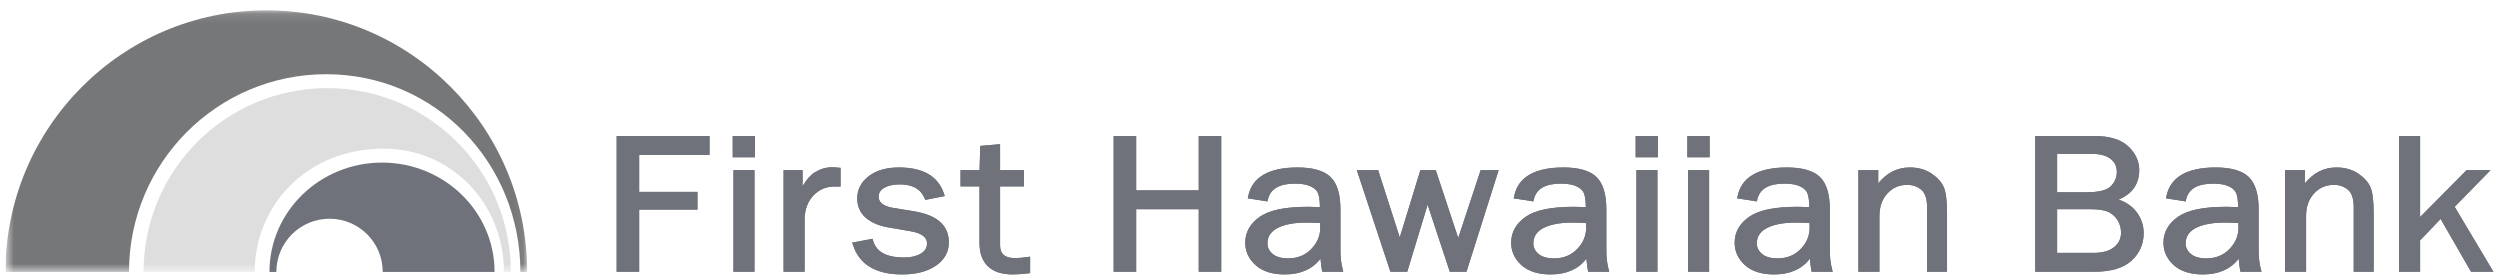 <svg width="270" height="30" viewBox="0 0 270 30" fill="none" xmlns="http://www.w3.org/2000/svg">
<g clip-path="url(#clip0_1_44562)">
<mask id="mask0_1_44562" style="mask-type:luminance" maskUnits="userSpaceOnUse" x="0" y="1" width="57" height="29">
<path d="M0.619 1.115H56.932V29.366H0.619V1.115Z" fill="#F0AB36"/>
</mask>
<g mask="url(#mask0_1_44562)">
<path fill-rule="evenodd" clip-rule="evenodd" d="M35.338 9.517C24.385 9.517 15.505 18.404 15.505 29.366H27.507C27.507 22.403 32.929 16.054 41.44 16.054C48.787 16.054 54.426 22.014 54.426 29.366H55.171C55.171 18.404 46.292 9.517 35.338 9.517Z" fill="#DEDEDE"/>
</g>
<mask id="mask1_1_44562" style="mask-type:luminance" maskUnits="userSpaceOnUse" x="0" y="1" width="57" height="29">
<path d="M0.619 1.115H56.932V29.366H0.619V1.115Z" fill="#A1252C"/>
</mask>
<g mask="url(#mask1_1_44562)">
<path fill-rule="evenodd" clip-rule="evenodd" d="M28.76 1.115C13.201 1.115 0.588 13.764 0.588 29.366H13.933C13.933 17.575 23.465 8.015 35.223 8.015C46.982 8.015 56.2 17.575 56.2 29.366H56.932C56.932 13.764 44.317 1.115 28.76 1.115Z" fill="#767779"/>
</g>
<path fill-rule="evenodd" clip-rule="evenodd" d="M41.259 17.56C34.545 17.56 29.102 22.846 29.102 29.366H29.848C29.848 26.194 32.419 23.622 35.591 23.622C38.763 23.622 41.335 26.194 41.335 29.366H53.414C53.414 22.846 47.972 17.56 41.259 17.56Z" fill="#6F727A"/>
<path fill-rule="evenodd" clip-rule="evenodd" d="M66.598 29.347H69.03V22.635H75.326V20.724H69.03V16.724H76.629V14.689H66.598V29.347Z" fill="#6F727A"/>
<path fill-rule="evenodd" clip-rule="evenodd" d="M79.132 16.985H81.541V14.689H79.132V16.985Z" fill="#6F727A"/>
<path fill-rule="evenodd" clip-rule="evenodd" d="M79.212 29.347H81.484V18.376H79.212V29.347Z" fill="#6F727A"/>
<path fill-rule="evenodd" clip-rule="evenodd" d="M89.835 18.065C89.207 18.065 88.587 18.25 87.991 18.614C87.544 18.889 87.111 19.38 86.68 20.108V18.376H84.626V29.347H86.898V23.569C86.94 22.543 87.271 21.704 87.881 21.078C88.495 20.449 89.247 20.143 90.178 20.143H90.783V18.129L90.567 18.108C90.272 18.08 90.026 18.065 89.835 18.065Z" fill="#6F727A"/>
<path fill-rule="evenodd" clip-rule="evenodd" d="M98.745 22.826L96.495 22.459C94.9 22.192 94.9 21.469 94.9 21.232C94.9 20.829 95.091 20.521 95.484 20.291C95.913 20.041 96.479 19.914 97.163 19.914C98.541 19.914 99.423 20.404 99.858 21.412L99.934 21.588L102.034 21.177L101.949 20.92C101.33 19.04 99.693 18.086 97.084 18.086C95.733 18.086 94.638 18.401 93.829 19.023C93.002 19.66 92.582 20.467 92.582 21.42C92.582 22.286 92.895 22.993 93.511 23.524C94.105 24.035 94.909 24.381 95.9 24.554L98.335 24.974C100.113 25.273 100.113 26.049 100.113 26.305C100.113 26.771 99.897 27.125 99.454 27.386C98.975 27.667 98.377 27.81 97.678 27.81C95.753 27.81 94.648 27.217 94.296 25.998L94.237 25.789L92.043 26.201L92.126 26.459C92.805 28.568 94.588 29.638 97.426 29.638C98.923 29.638 100.145 29.325 101.057 28.707C101.999 28.069 102.476 27.217 102.476 26.172C102.476 24.361 101.221 23.235 98.745 22.826Z" fill="#6F727A"/>
<path fill-rule="evenodd" clip-rule="evenodd" d="M109.621 27.872C108.521 27.872 108.008 27.431 108.008 26.488V20.132H110.591V18.376H108.008V15.571L105.869 15.758L105.79 18.376H103.738V20.132H105.783V26.216C105.783 28.454 107.023 29.638 109.37 29.638C109.841 29.638 110.404 29.598 111.044 29.521L111.254 29.496V27.72L110.981 27.76C110.475 27.834 110.017 27.872 109.621 27.872Z" fill="#6F727A"/>
<path fill-rule="evenodd" clip-rule="evenodd" d="M66.598 29.347H69.03V22.635H75.326V20.724H69.03V16.724H76.629V14.689H66.598V29.347Z" fill="#6F727A"/>
<path fill-rule="evenodd" clip-rule="evenodd" d="M79.132 16.985H81.541V14.689H79.132V16.985Z" fill="#6F727A"/>
<path fill-rule="evenodd" clip-rule="evenodd" d="M79.212 29.347H81.484V18.376H79.212V29.347Z" fill="#6F727A"/>
<path fill-rule="evenodd" clip-rule="evenodd" d="M89.835 18.065C89.207 18.065 88.587 18.25 87.991 18.614C87.544 18.889 87.111 19.38 86.68 20.108V18.376H84.626V29.347H86.898V23.569C86.94 22.543 87.271 21.704 87.881 21.078C88.495 20.449 89.247 20.143 90.178 20.143H90.783V18.129L90.567 18.108C90.272 18.08 90.026 18.065 89.835 18.065Z" fill="#6F727A"/>
<path fill-rule="evenodd" clip-rule="evenodd" d="M98.745 22.826L96.495 22.459C94.9 22.192 94.9 21.469 94.9 21.232C94.9 20.829 95.091 20.521 95.484 20.291C95.913 20.041 96.479 19.914 97.163 19.914C98.541 19.914 99.423 20.404 99.858 21.412L99.934 21.588L102.034 21.177L101.949 20.92C101.33 19.04 99.693 18.086 97.084 18.086C95.733 18.086 94.638 18.401 93.829 19.023C93.002 19.66 92.582 20.467 92.582 21.42C92.582 22.286 92.895 22.993 93.511 23.524C94.105 24.035 94.909 24.381 95.9 24.554L98.335 24.974C100.113 25.273 100.113 26.049 100.113 26.305C100.113 26.771 99.897 27.125 99.454 27.386C98.975 27.667 98.377 27.81 97.678 27.81C95.753 27.81 94.648 27.217 94.296 25.998L94.237 25.789L92.043 26.201L92.126 26.459C92.805 28.568 94.588 29.638 97.426 29.638C98.923 29.638 100.145 29.325 101.057 28.707C101.999 28.069 102.476 27.217 102.476 26.172C102.476 24.361 101.221 23.235 98.745 22.826Z" fill="#6F727A"/>
<path fill-rule="evenodd" clip-rule="evenodd" d="M109.621 27.872C108.521 27.872 108.008 27.431 108.008 26.488V20.132H110.591V18.376H108.008V15.571L105.869 15.758L105.79 18.376H103.738V20.132H105.783V26.216C105.783 28.454 107.023 29.638 109.37 29.638C109.841 29.638 110.404 29.598 111.044 29.521L111.254 29.496V27.72L110.981 27.76C110.475 27.834 110.017 27.872 109.621 27.872Z" fill="#6F727A"/>
<path fill-rule="evenodd" clip-rule="evenodd" d="M129.462 20.558H122.707V14.689H120.275V29.347H122.707V22.594H129.462V29.347H131.894V14.689H129.462V20.558Z" fill="#6F727A"/>
<path fill-rule="evenodd" clip-rule="evenodd" d="M142.589 24.549C142.589 25.457 142.269 26.227 141.611 26.902C140.955 27.576 140.138 27.903 139.114 27.903C138.376 27.903 137.811 27.74 137.435 27.418C137.064 27.102 136.884 26.733 136.884 26.288C136.884 25.564 137.228 25.027 137.936 24.645C138.682 24.242 139.755 24.038 141.125 24.038C141.463 24.038 141.937 24.055 142.572 24.089C142.583 24.26 142.589 24.413 142.589 24.549ZM144.769 27.071V22.615C144.769 20.976 144.408 19.798 143.696 19.113C142.986 18.432 141.79 18.086 140.142 18.086C137.033 18.086 135.24 19.125 134.812 21.174L134.76 21.42L136.884 21.753L136.935 21.538C137.206 20.389 138.169 19.831 139.879 19.831C140.587 19.831 141.159 19.935 141.581 20.14C141.985 20.335 142.239 20.583 142.359 20.898C142.474 21.203 142.539 21.697 142.552 22.367C141.975 22.346 141.544 22.335 141.262 22.335C138.814 22.335 137.117 22.683 136.076 23.401C135.021 24.129 134.486 25.075 134.486 26.214C134.486 27.154 134.863 27.97 135.606 28.64C136.341 29.302 137.398 29.638 138.748 29.638C140.455 29.638 141.752 29.066 142.612 27.938C142.663 28.504 142.714 28.906 142.765 29.156L142.805 29.347H145.079L145.002 29.048C144.847 28.453 144.769 27.788 144.769 27.071Z" fill="#6F727A"/>
<path fill-rule="evenodd" clip-rule="evenodd" d="M157.488 25.708L155.062 18.376H153.402L151.174 25.64L148.84 18.376H146.536L150.162 29.347H151.985L154.184 22.106L156.579 29.347H158.38L161.854 18.376H159.909L157.488 25.708Z" fill="#6F727A"/>
<path fill-rule="evenodd" clip-rule="evenodd" d="M171.307 24.549C171.307 25.457 170.987 26.227 170.329 26.902C169.673 27.576 168.856 27.903 167.832 27.903C167.094 27.903 166.529 27.74 166.153 27.418C165.783 27.102 165.603 26.733 165.603 26.288C165.603 25.564 165.946 25.027 166.654 24.645C167.4 24.242 168.473 24.038 169.843 24.038C170.181 24.038 170.655 24.055 171.29 24.089C171.301 24.26 171.307 24.413 171.307 24.549ZM173.487 27.071V22.615C173.487 20.976 173.126 19.798 172.414 19.113C171.704 18.432 170.508 18.086 168.86 18.086C165.751 18.086 163.958 19.125 163.53 21.174L163.479 21.42L165.602 21.753L165.653 21.538C165.924 20.389 166.887 19.831 168.598 19.831C169.305 19.831 169.877 19.935 170.299 20.14C170.703 20.335 170.957 20.583 171.077 20.898C171.192 21.204 171.258 21.697 171.271 22.367C170.693 22.346 170.262 22.335 169.98 22.335C167.531 22.335 165.834 22.683 164.794 23.401C163.739 24.129 163.205 25.076 163.205 26.214C163.205 27.154 163.581 27.97 164.323 28.64C165.059 29.302 166.116 29.638 167.466 29.638C169.173 29.638 170.47 29.066 171.33 27.938C171.381 28.502 171.431 28.904 171.483 29.156L171.523 29.347H173.797L173.719 29.048C173.565 28.453 173.487 27.789 173.487 27.071Z" fill="#6F727A"/>
<path fill-rule="evenodd" clip-rule="evenodd" d="M176.649 16.985H179.059V14.689H176.649V16.985Z" fill="#6F727A"/>
<path fill-rule="evenodd" clip-rule="evenodd" d="M176.73 29.347H179.002V18.376H176.73V29.347Z" fill="#6F727A"/>
<path fill-rule="evenodd" clip-rule="evenodd" d="M182.232 16.985H184.642V14.689H182.232V16.985Z" fill="#6F727A"/>
<path fill-rule="evenodd" clip-rule="evenodd" d="M182.313 29.347H184.585V18.376H182.313V29.347Z" fill="#6F727A"/>
<path fill-rule="evenodd" clip-rule="evenodd" d="M190.79 24.645C191.536 24.242 192.609 24.038 193.979 24.038C194.316 24.038 194.791 24.055 195.425 24.089C195.437 24.26 195.442 24.413 195.442 24.549C195.442 25.457 195.123 26.227 194.465 26.902C193.808 27.576 192.992 27.903 191.967 27.903C191.23 27.903 190.665 27.74 190.289 27.418C189.919 27.102 189.738 26.733 189.738 26.288C189.738 25.564 190.082 25.027 190.79 24.645ZM197.623 27.071V22.615C197.623 20.976 197.262 19.798 196.55 19.113C195.84 18.432 194.645 18.086 192.996 18.086C189.888 18.086 188.094 19.125 187.666 21.174L187.615 21.42L189.738 21.753L189.789 21.538C190.06 20.389 191.023 19.831 192.733 19.831C193.441 19.831 194.013 19.935 194.435 20.14C194.839 20.335 195.093 20.583 195.212 20.898C195.329 21.204 195.394 21.697 195.407 22.367C194.828 22.346 194.399 22.335 194.116 22.335C191.667 22.335 189.97 22.683 188.93 23.401C187.875 24.129 187.341 25.075 187.341 26.214C187.341 27.154 187.718 27.97 188.46 28.64C189.194 29.302 190.252 29.638 191.602 29.638C193.31 29.638 194.606 29.067 195.466 27.938C195.517 28.503 195.567 28.904 195.619 29.156L195.659 29.347H197.933L197.855 29.048C197.701 28.452 197.623 27.787 197.623 27.071Z" fill="#6F727A"/>
<path fill-rule="evenodd" clip-rule="evenodd" d="M208.591 18.734C207.948 18.304 207.163 18.086 206.259 18.086C204.91 18.086 203.767 18.662 202.852 19.801V18.376H200.706V29.347H202.978V23.353C202.978 22.332 203.27 21.503 203.845 20.887C204.424 20.267 205.12 19.966 205.972 19.966C206.583 19.966 207.085 20.141 207.509 20.501C207.916 20.847 208.122 21.475 208.122 22.366V29.347H210.279V23.041C210.279 21.672 210.163 20.743 209.921 20.201C209.679 19.657 209.231 19.163 208.591 18.734Z" fill="#6F727A"/>
<path fill-rule="evenodd" clip-rule="evenodd" d="M222.169 22.594H225.827C226.69 22.594 227.342 22.704 227.763 22.921C228.182 23.137 228.498 23.435 228.729 23.831C228.957 24.225 229.073 24.658 229.073 25.118C229.073 25.768 228.829 26.282 228.327 26.689C227.819 27.101 227.074 27.31 226.113 27.31H222.169V22.594ZM227.975 20.106C227.552 20.544 226.66 20.766 225.324 20.766H222.169V16.61H225.827C226.771 16.61 227.485 16.796 227.947 17.161C228.397 17.519 228.616 17.974 228.616 18.552C228.616 19.152 228.407 19.66 227.975 20.106ZM228.815 21.552C230.289 20.933 231.036 19.866 231.036 18.374C231.036 17.396 230.631 16.526 229.835 15.79C229.042 15.059 227.824 14.689 226.215 14.689H219.806V29.347H226.215C227.99 29.347 229.33 28.946 230.199 28.156C231.073 27.361 231.517 26.359 231.517 25.178C231.517 24.294 231.229 23.492 230.663 22.792C230.224 22.251 229.605 21.836 228.815 21.552Z" fill="#6F727A"/>
<path fill-rule="evenodd" clip-rule="evenodd" d="M241.755 24.549C241.755 25.457 241.435 26.227 240.777 26.902C240.121 27.576 239.305 27.903 238.28 27.903C237.543 27.903 236.978 27.74 236.601 27.418C236.231 27.102 236.05 26.733 236.05 26.288C236.05 25.564 236.394 25.027 237.102 24.645C237.848 24.242 238.922 24.038 240.291 24.038C240.629 24.038 241.104 24.055 241.738 24.089C241.749 24.26 241.755 24.413 241.755 24.549ZM243.935 27.071V22.615C243.935 20.976 243.574 19.798 242.862 19.113C242.152 18.432 240.957 18.086 239.309 18.086C236.2 18.086 234.406 19.125 233.978 21.174L233.927 21.42L236.05 21.753L236.101 21.538C236.372 20.389 237.335 19.831 239.046 19.831C239.754 19.831 240.326 19.935 240.747 20.14C241.151 20.335 241.405 20.583 241.525 20.898C241.641 21.204 241.706 21.697 241.719 22.367C241.141 22.346 240.711 22.335 240.429 22.335C237.98 22.335 236.283 22.683 235.242 23.401C234.188 24.129 233.653 25.075 233.653 26.214C233.653 27.154 234.03 27.97 234.772 28.64C235.508 29.302 236.564 29.638 237.914 29.638C239.622 29.638 240.918 29.066 241.778 27.938C241.83 28.505 241.88 28.907 241.932 29.156L241.971 29.347H244.245L244.168 29.048C244.013 28.453 243.935 27.787 243.935 27.071Z" fill="#6F727A"/>
<path fill-rule="evenodd" clip-rule="evenodd" d="M254.669 18.734C254.026 18.304 253.242 18.086 252.336 18.086C250.988 18.086 249.845 18.662 248.93 19.801V18.376H246.784V29.347H249.057V23.353C249.057 22.331 249.348 21.502 249.923 20.887C250.502 20.267 251.198 19.966 252.051 19.966C252.661 19.966 253.163 20.141 253.587 20.501C253.994 20.847 254.2 21.474 254.2 22.366V29.347H256.358V23.041C256.358 21.671 256.241 20.742 256 20.201C255.758 19.657 255.31 19.163 254.669 18.734Z" fill="#6F727A"/>
<path fill-rule="evenodd" clip-rule="evenodd" d="M265.104 22.335L268.979 18.376H266.393L261.371 23.438V14.689H259.099V29.347H261.371V25.962L263.586 23.645L266.87 29.347H269.288L265.104 22.335Z" fill="#6F727A"/>
<path fill-rule="evenodd" clip-rule="evenodd" d="M129.462 20.558H122.707V14.689H120.275V29.347H122.707V22.594H129.462V29.347H131.894V14.689H129.462V20.558Z" fill="#6F727A"/>
<path fill-rule="evenodd" clip-rule="evenodd" d="M142.589 24.549C142.589 25.457 142.269 26.227 141.611 26.902C140.955 27.576 140.138 27.903 139.114 27.903C138.376 27.903 137.811 27.74 137.435 27.418C137.064 27.102 136.884 26.733 136.884 26.288C136.884 25.564 137.228 25.027 137.936 24.645C138.682 24.242 139.755 24.038 141.125 24.038C141.463 24.038 141.937 24.055 142.572 24.089C142.583 24.26 142.589 24.413 142.589 24.549ZM144.769 27.071V22.615C144.769 20.976 144.408 19.798 143.696 19.113C142.986 18.432 141.79 18.086 140.142 18.086C137.033 18.086 135.24 19.125 134.812 21.174L134.76 21.42L136.884 21.753L136.935 21.538C137.206 20.389 138.169 19.831 139.879 19.831C140.587 19.831 141.159 19.935 141.581 20.14C141.985 20.335 142.239 20.583 142.359 20.898C142.474 21.203 142.539 21.697 142.552 22.367C141.975 22.346 141.544 22.335 141.262 22.335C138.814 22.335 137.117 22.683 136.076 23.401C135.021 24.129 134.486 25.075 134.486 26.214C134.486 27.154 134.863 27.97 135.606 28.64C136.341 29.302 137.398 29.638 138.748 29.638C140.455 29.638 141.752 29.066 142.612 27.938C142.663 28.504 142.714 28.906 142.765 29.156L142.805 29.347H145.079L145.002 29.048C144.847 28.453 144.769 27.788 144.769 27.071Z" fill="#6F727A"/>
<path fill-rule="evenodd" clip-rule="evenodd" d="M157.488 25.708L155.062 18.376H153.402L151.174 25.64L148.84 18.376H146.536L150.162 29.347H151.985L154.184 22.106L156.579 29.347H158.38L161.854 18.376H159.909L157.488 25.708Z" fill="#6F727A"/>
<path fill-rule="evenodd" clip-rule="evenodd" d="M171.307 24.549C171.307 25.457 170.987 26.227 170.329 26.902C169.673 27.576 168.856 27.903 167.832 27.903C167.094 27.903 166.529 27.74 166.153 27.418C165.783 27.102 165.603 26.733 165.603 26.288C165.603 25.564 165.946 25.027 166.654 24.645C167.4 24.242 168.473 24.038 169.843 24.038C170.181 24.038 170.655 24.055 171.29 24.089C171.301 24.26 171.307 24.413 171.307 24.549ZM173.487 27.071V22.615C173.487 20.976 173.126 19.798 172.414 19.113C171.704 18.432 170.508 18.086 168.86 18.086C165.751 18.086 163.958 19.125 163.53 21.174L163.479 21.42L165.602 21.753L165.653 21.538C165.924 20.389 166.887 19.831 168.598 19.831C169.305 19.831 169.877 19.935 170.299 20.14C170.703 20.335 170.957 20.583 171.077 20.898C171.192 21.204 171.258 21.697 171.271 22.367C170.693 22.346 170.262 22.335 169.98 22.335C167.531 22.335 165.834 22.683 164.794 23.401C163.739 24.129 163.205 25.076 163.205 26.214C163.205 27.154 163.581 27.97 164.323 28.64C165.059 29.302 166.116 29.638 167.466 29.638C169.173 29.638 170.47 29.066 171.33 27.938C171.381 28.502 171.431 28.904 171.483 29.156L171.523 29.347H173.797L173.719 29.048C173.565 28.453 173.487 27.789 173.487 27.071Z" fill="#6F727A"/>
<path fill-rule="evenodd" clip-rule="evenodd" d="M176.649 16.985H179.059V14.689H176.649V16.985Z" fill="#6F727A"/>
<path fill-rule="evenodd" clip-rule="evenodd" d="M176.73 29.347H179.002V18.376H176.73V29.347Z" fill="#6F727A"/>
<path fill-rule="evenodd" clip-rule="evenodd" d="M182.232 16.985H184.642V14.689H182.232V16.985Z" fill="#6F727A"/>
<path fill-rule="evenodd" clip-rule="evenodd" d="M182.313 29.347H184.585V18.376H182.313V29.347Z" fill="#6F727A"/>
<path fill-rule="evenodd" clip-rule="evenodd" d="M190.79 24.645C191.536 24.242 192.609 24.038 193.979 24.038C194.316 24.038 194.791 24.055 195.425 24.089C195.437 24.26 195.442 24.413 195.442 24.549C195.442 25.457 195.123 26.227 194.465 26.902C193.808 27.576 192.992 27.903 191.967 27.903C191.23 27.903 190.665 27.74 190.289 27.418C189.919 27.102 189.738 26.733 189.738 26.288C189.738 25.564 190.082 25.027 190.79 24.645ZM197.623 27.071V22.615C197.623 20.976 197.262 19.798 196.55 19.113C195.84 18.432 194.645 18.086 192.996 18.086C189.888 18.086 188.094 19.125 187.666 21.174L187.615 21.42L189.738 21.753L189.789 21.538C190.06 20.389 191.023 19.831 192.733 19.831C193.441 19.831 194.013 19.935 194.435 20.14C194.839 20.335 195.093 20.583 195.212 20.898C195.329 21.204 195.394 21.697 195.407 22.367C194.828 22.346 194.399 22.335 194.116 22.335C191.667 22.335 189.97 22.683 188.93 23.401C187.875 24.129 187.341 25.075 187.341 26.214C187.341 27.154 187.718 27.97 188.46 28.64C189.194 29.302 190.252 29.638 191.602 29.638C193.31 29.638 194.606 29.067 195.466 27.938C195.517 28.503 195.567 28.904 195.619 29.156L195.659 29.347H197.933L197.855 29.048C197.701 28.452 197.623 27.787 197.623 27.071Z" fill="#6F727A"/>
<path fill-rule="evenodd" clip-rule="evenodd" d="M208.591 18.734C207.948 18.304 207.163 18.086 206.259 18.086C204.91 18.086 203.767 18.662 202.852 19.801V18.376H200.706V29.347H202.978V23.353C202.978 22.332 203.27 21.503 203.845 20.887C204.424 20.267 205.12 19.966 205.972 19.966C206.583 19.966 207.085 20.141 207.509 20.501C207.916 20.847 208.122 21.475 208.122 22.366V29.347H210.279V23.041C210.279 21.672 210.163 20.743 209.921 20.201C209.679 19.657 209.231 19.163 208.591 18.734Z" fill="#6F727A"/>
<path fill-rule="evenodd" clip-rule="evenodd" d="M222.169 22.594H225.827C226.69 22.594 227.342 22.704 227.763 22.921C228.182 23.137 228.498 23.435 228.729 23.831C228.957 24.225 229.073 24.658 229.073 25.118C229.073 25.768 228.829 26.282 228.327 26.689C227.819 27.101 227.074 27.31 226.113 27.31H222.169V22.594ZM227.975 20.106C227.552 20.544 226.66 20.766 225.324 20.766H222.169V16.61H225.827C226.771 16.61 227.485 16.796 227.947 17.161C228.397 17.519 228.616 17.974 228.616 18.552C228.616 19.152 228.407 19.66 227.975 20.106ZM228.815 21.552C230.289 20.933 231.036 19.866 231.036 18.374C231.036 17.396 230.631 16.526 229.835 15.79C229.042 15.059 227.824 14.689 226.215 14.689H219.806V29.347H226.215C227.99 29.347 229.33 28.946 230.199 28.156C231.073 27.361 231.517 26.359 231.517 25.178C231.517 24.294 231.229 23.492 230.663 22.792C230.224 22.251 229.605 21.836 228.815 21.552Z" fill="#6F727A"/>
<path fill-rule="evenodd" clip-rule="evenodd" d="M241.755 24.549C241.755 25.457 241.435 26.227 240.777 26.902C240.121 27.576 239.305 27.903 238.28 27.903C237.543 27.903 236.978 27.74 236.601 27.418C236.231 27.102 236.05 26.733 236.05 26.288C236.05 25.564 236.394 25.027 237.102 24.645C237.848 24.242 238.922 24.038 240.291 24.038C240.629 24.038 241.104 24.055 241.738 24.089C241.749 24.26 241.755 24.413 241.755 24.549ZM243.935 27.071V22.615C243.935 20.976 243.574 19.798 242.862 19.113C242.152 18.432 240.957 18.086 239.309 18.086C236.2 18.086 234.406 19.125 233.978 21.174L233.927 21.42L236.05 21.753L236.101 21.538C236.372 20.389 237.335 19.831 239.046 19.831C239.754 19.831 240.326 19.935 240.747 20.14C241.151 20.335 241.405 20.583 241.525 20.898C241.641 21.204 241.706 21.697 241.719 22.367C241.141 22.346 240.711 22.335 240.429 22.335C237.98 22.335 236.283 22.683 235.242 23.401C234.188 24.129 233.653 25.075 233.653 26.214C233.653 27.154 234.03 27.97 234.772 28.64C235.508 29.302 236.564 29.638 237.914 29.638C239.622 29.638 240.918 29.066 241.778 27.938C241.83 28.505 241.88 28.907 241.932 29.156L241.971 29.347H244.245L244.168 29.048C244.013 28.453 243.935 27.787 243.935 27.071Z" fill="#6F727A"/>
<path fill-rule="evenodd" clip-rule="evenodd" d="M254.669 18.734C254.026 18.304 253.242 18.086 252.336 18.086C250.988 18.086 249.845 18.662 248.93 19.801V18.376H246.784V29.347H249.057V23.353C249.057 22.331 249.348 21.502 249.923 20.887C250.502 20.267 251.198 19.966 252.051 19.966C252.661 19.966 253.163 20.141 253.587 20.501C253.994 20.847 254.2 21.474 254.2 22.366V29.347H256.358V23.041C256.358 21.671 256.241 20.742 256 20.201C255.758 19.657 255.31 19.163 254.669 18.734Z" fill="#6F727A"/>
<path fill-rule="evenodd" clip-rule="evenodd" d="M265.104 22.335L268.979 18.376H266.393L261.371 23.438V14.689H259.099V29.347H261.371V25.962L263.586 23.645L266.87 29.347H269.288L265.104 22.335Z" fill="#6F727A"/>
</g>
<defs>
<clipPath id="clip0_1_44562">
<rect width="268.842" height="28.677" fill="white" transform="translate(0.588 0.961)"/>
</clipPath>
</defs>
</svg>
